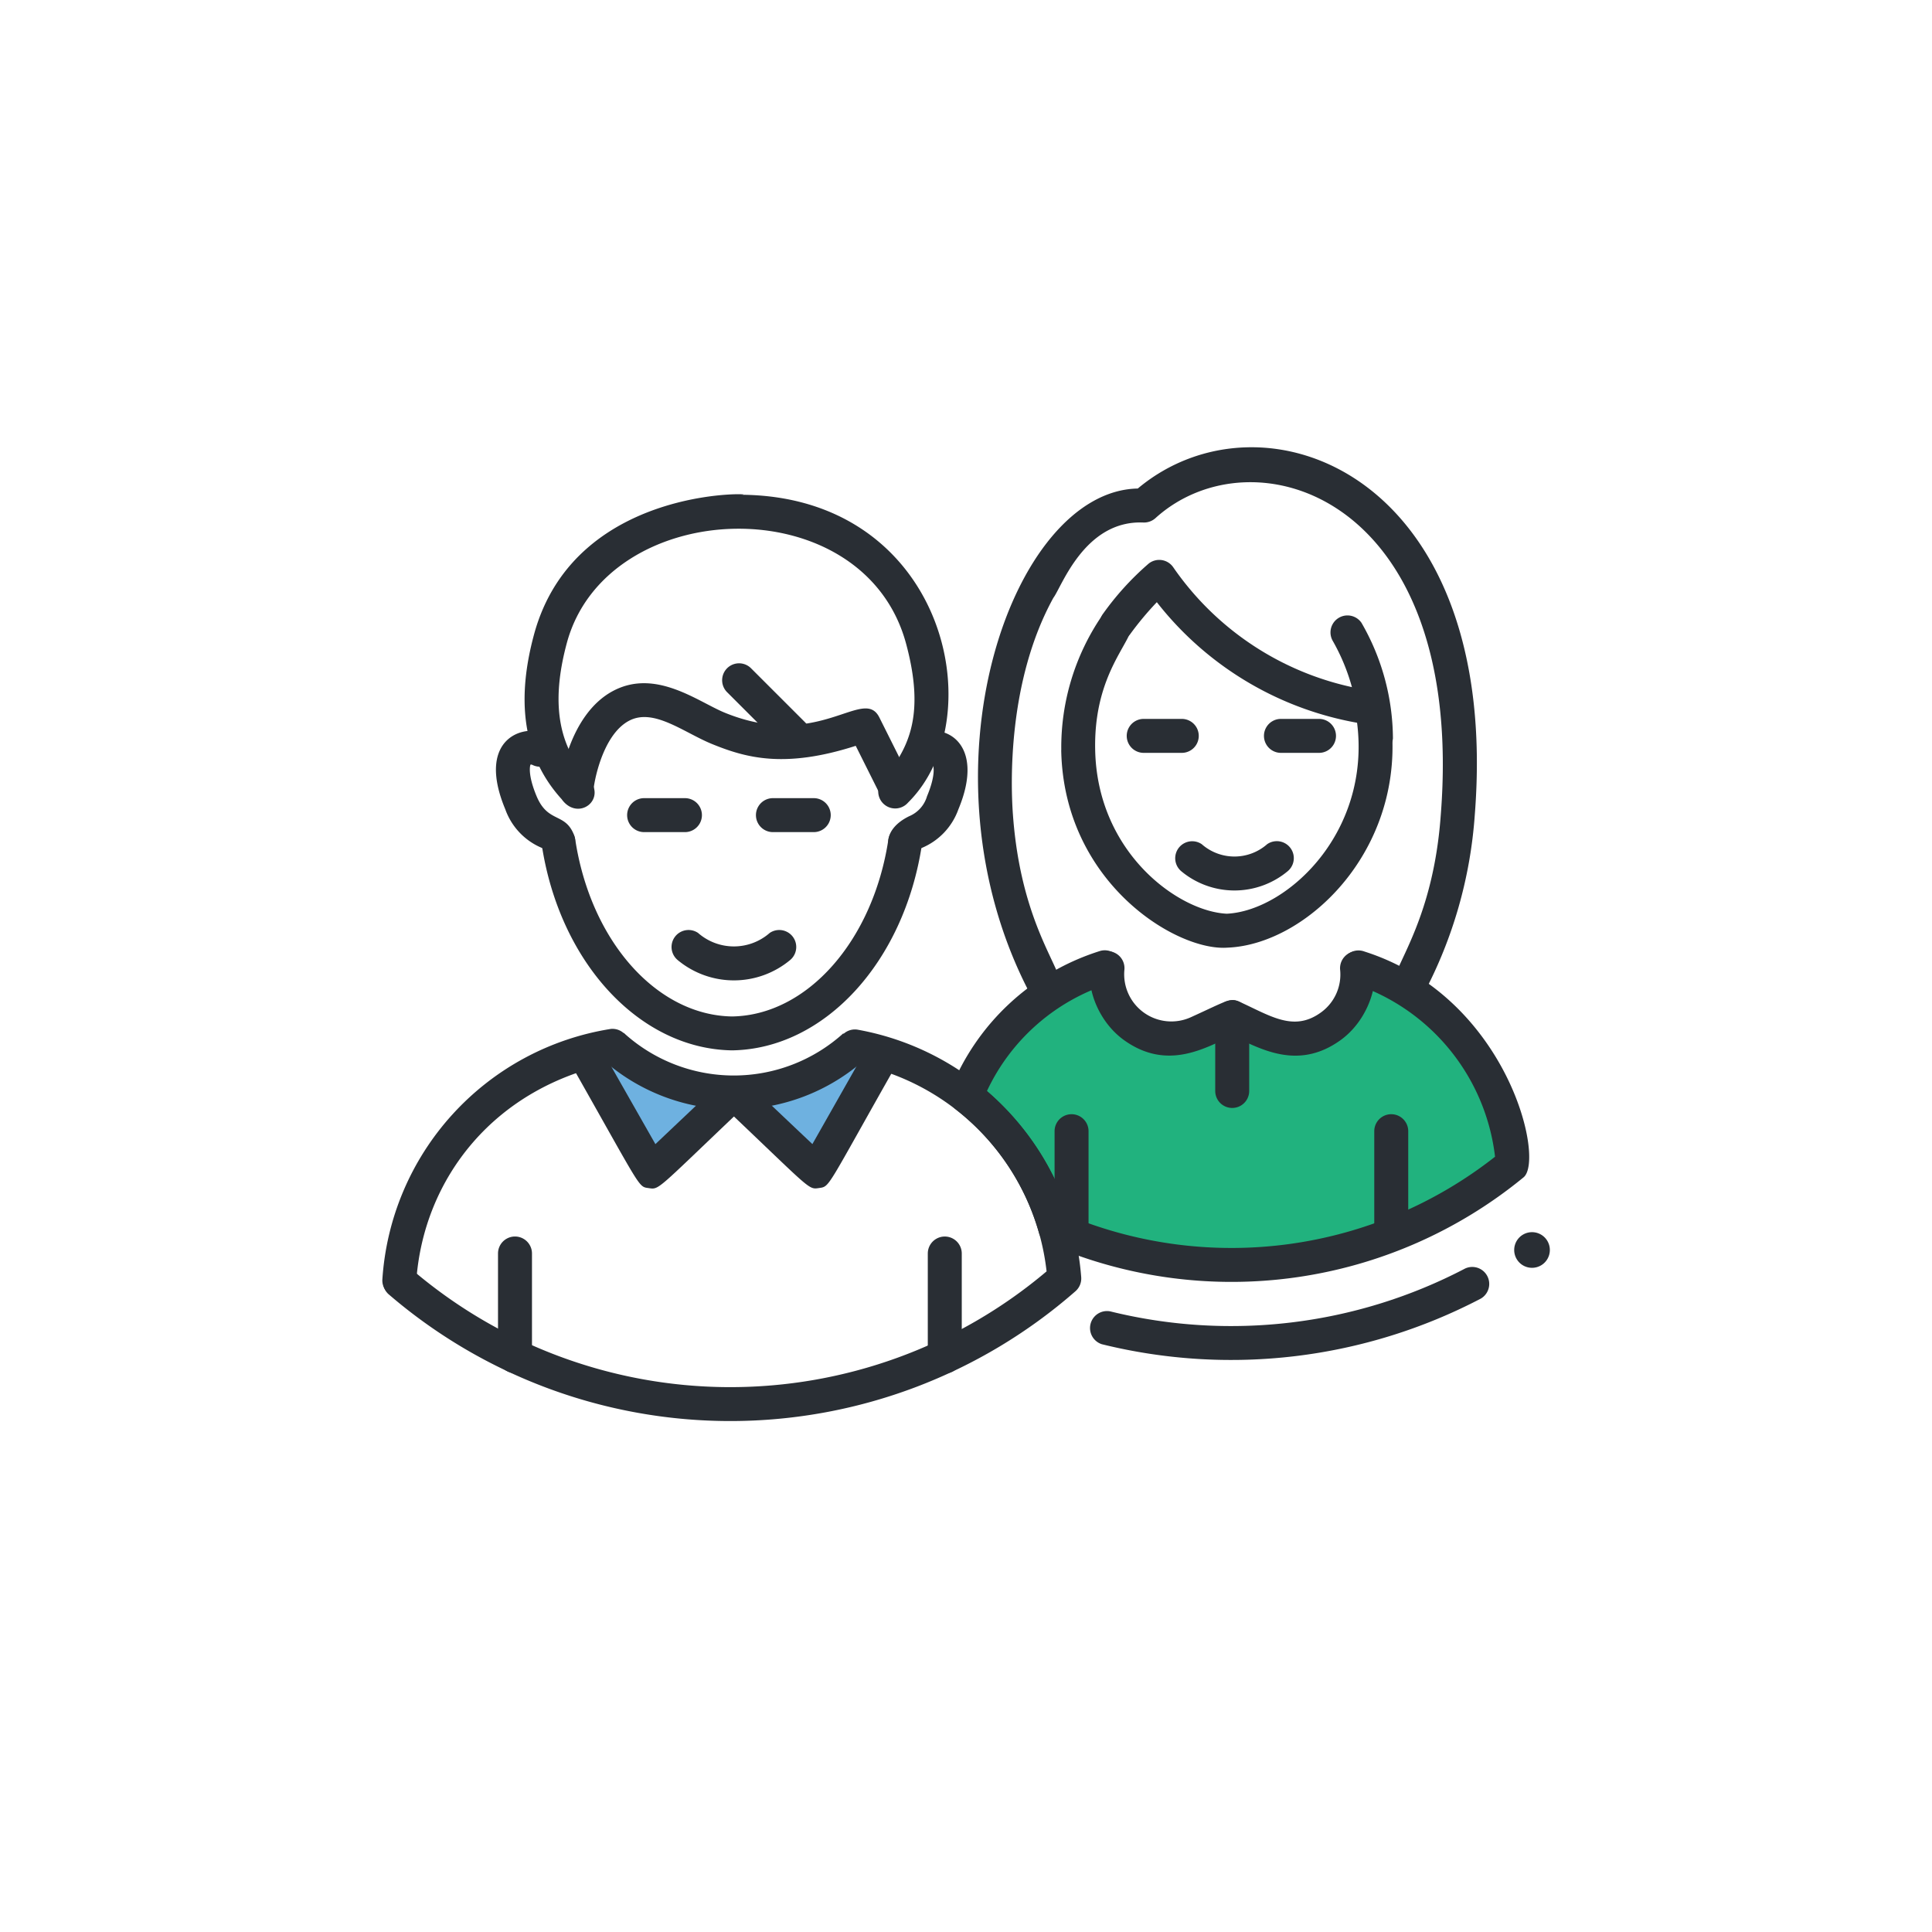 <svg xmlns="http://www.w3.org/2000/svg" xmlns:xlink="http://www.w3.org/1999/xlink" width="182" height="182" viewBox="0 0 182 182"><defs><filter id="a" x="0" y="0" width="182" height="182" filterUnits="userSpaceOnUse"><feOffset dy="3" input="SourceAlpha"/><feGaussianBlur stdDeviation="3" result="b"/><feFlood flood-opacity="0.161"/><feComposite operator="in" in2="b"/><feComposite in="SourceGraphic"/></filter><clipPath id="c"><rect width="110" height="91.734" fill="none"/></clipPath></defs><g transform="translate(-321 -2985)"><g transform="matrix(1, 0, 0, 1, 321, 2985)" filter="url(#a)"><circle cx="82" cy="82" r="82" transform="translate(9 6)" fill="#fff"/></g><g transform="translate(357 3027.133)"><g clip-path="url(#c)"><path d="M105.526,61.923l-.1.138a5.691,5.691,0,0,1-8.014,5.727L94.352,66.4l-3.043,1.382a5.69,5.69,0,0,1-8.015-5.737l-.219.137A20.323,20.323,0,0,0,69.9,74.258a24,24,0,0,1,7.579,11.815,41.088,41.088,0,0,0,43.055-5.624c-.833-11.134-10.042-17.262-15-18.526" transform="translate(-14.048 -12.445)" fill="#21b27e"/><path d="M133.466,94.223a1.679,1.679,0,0,0,3.358,0,1.679,1.679,0,0,0-3.358,0" transform="translate(-26.824 -18.603)" fill="#292e34"/><path d="M84.561,103.909a1.6,1.6,0,0,1,.771-3.1,47.53,47.53,0,0,0,33.44-4.035,1.6,1.6,0,0,1,1.478,2.834,50.742,50.742,0,0,1-35.689,4.3" transform="translate(-16.753 -19.409)" fill="#292e34"/><path d="M76.217,86.968a1.6,1.6,0,0,1-.9-1.033,22.561,22.561,0,0,0-7.841-11.646,1.6,1.6,0,0,1-.5-1.863A22.36,22.36,0,0,1,81.1,59.353a1.6,1.6,0,0,1,.943,3.055,19.119,19.119,0,0,0-11.633,10.15,25.824,25.824,0,0,1,7.765,11.767,40.158,40.158,0,0,0,40.1-5.58,19.562,19.562,0,0,0-13.267-16.283,1.6,1.6,0,1,1,.971-3.044C119.417,63.7,123,79.009,120.961,80.687a43.356,43.356,0,0,1-44.743,6.281" transform="translate(-13.437 -11.912)" fill="#292e34"/><path d="M92.974,35.226H89.388a1.6,1.6,0,0,1,0-3.2h3.585a1.6,1.6,0,0,1,0,3.2" transform="translate(-17.647 -6.437)" fill="#292e34"/><path d="M109.153,35.226h-3.585a1.6,1.6,0,0,1,0-3.2h3.585a1.6,1.6,0,0,1,0,3.2" transform="translate(-20.899 -6.437)" fill="#292e34"/><path d="M94.048,49.256a1.6,1.6,0,0,1,1.93-2.547,4.665,4.665,0,0,0,6.164,0,1.6,1.6,0,0,1,1.932,2.547,7.833,7.833,0,0,1-10.026,0" transform="translate(-18.771 -9.318)" fill="#292e34"/><path d="M116.968,89.536v-9.3a1.6,1.6,0,0,1,3.2,0v9.3a1.6,1.6,0,0,1-3.2,0" transform="translate(-23.508 -15.807)" fill="#292e34"/><path d="M79.277,89.536v-9.3a1.6,1.6,0,0,1,3.2,0v9.3a1.6,1.6,0,0,1-3.2,0" transform="translate(-15.933 -15.807)" fill="#292e34"/><path d="M26.884,71.338l10.454,3.781L30.9,81.8l-5.244-10.37Z" transform="translate(-5.157 -14.338)" fill="#6eb1e0"/><path d="M52.616,71.338,42.162,75.119,48.6,81.8l5.244-10.37Z" transform="translate(-8.474 -14.338)" fill="#6eb1e0"/><path d="M13.659,104.328V94.656a1.6,1.6,0,0,1,3.2,0v9.671a1.6,1.6,0,0,1-3.2,0" transform="translate(-2.745 -18.706)" fill="#292e34"/><path d="M64.33,104.358v-9.7a1.6,1.6,0,0,1,3.2,0v9.7a1.6,1.6,0,0,1-3.2,0" transform="translate(-12.929 -18.706)" fill="#292e34"/><path d="M17.833,44.5a6.194,6.194,0,0,1-3.539-3.681c-3.878-9.289,6.437-8.454,4.717-4.906a1.6,1.6,0,0,1-2.135.741.351.351,0,0,0-.2-.045c-.059.1-.272.968.567,2.978,1.09,2.607,2.727,1.479,3.556,3.731A1.6,1.6,0,0,1,17.833,44.5" transform="translate(-2.696 -6.719)" fill="#292e34"/><path d="M60.707,45.363c-1.417-.531-1.633-2.638.932-3.89a2.927,2.927,0,0,0,1.682-1.884c.825-1.972.634-2.848.53-3,0,.017-.068.02-.162.066A1.6,1.6,0,0,1,62.3,33.78c2.642-1.279,6.592.777,3.976,7.04A6.193,6.193,0,0,1,62.733,44.5a1.6,1.6,0,0,1-2.026.861" transform="translate(-11.992 -6.716)" fill="#292e34"/><path d="M36.737,65.761C28,65.629,20.473,57.462,18.8,46.342a1.6,1.6,0,0,1,3.16-.475c1.441,9.567,7.655,16.591,14.778,16.7,7.075-.108,13.289-7.131,14.729-16.7a1.6,1.6,0,0,1,3.161.475c-1.675,11.12-9.2,19.287-17.89,19.419" transform="translate(-3.774 -8.947)" fill="#292e34"/><path d="M34.332,44.57H30.487a1.6,1.6,0,0,1,0-3.2h3.845a1.6,1.6,0,0,1,0,3.2" transform="translate(-5.809 -8.315)" fill="#292e34"/><path d="M49.518,44.57H45.673a1.6,1.6,0,0,1,0-3.2h3.845a1.6,1.6,0,0,1,0,3.2" transform="translate(-8.861 -8.315)" fill="#292e34"/><path d="M34.666,59.72a1.6,1.6,0,0,1,1.93-2.547,5.118,5.118,0,0,0,6.75,0,1.6,1.6,0,0,1,1.93,2.547,8.283,8.283,0,0,1-10.611,0" transform="translate(-6.836 -11.421)" fill="#292e34"/><path d="M.02,92.227A25.583,25.583,0,0,1,21.548,68.572,1.6,1.6,0,0,1,22,71.736C10.548,73.951,3.842,82.722,3.21,92.435a1.6,1.6,0,0,1-3.19-.208" transform="translate(-0.003 -13.778)" fill="#292e34"/><path d="M.572,93.55a1.6,1.6,0,0,1,2.089-2.417,46.15,46.15,0,0,0,59.93.291A22.485,22.485,0,0,0,44.179,71.794a1.6,1.6,0,0,1,.563-3.146A25.684,25.684,0,0,1,65.853,91.969a1.6,1.6,0,0,1-.538,1.324A49.344,49.344,0,0,1,.572,93.55" transform="translate(0 -13.791)" fill="#292e34"/><path d="M25.9,71.486l2.069-2.436a15.388,15.388,0,0,0,20.675.042L50.7,71.533A18.57,18.57,0,0,1,25.9,71.486" transform="translate(-5.205 -13.878)" fill="#292e34"/><path d="M29.492,83.726c-1.034-.154-.582.241-7.524-12a1.6,1.6,0,0,1,2.781-1.576C26.47,73.183,28.7,77.1,30.11,79.58c2.553-2.419,4.081-3.863,5.914-5.6a1.6,1.6,0,0,1,2.2,2.317c-8.017,7.615-7.733,7.578-8.733,7.429" transform="translate(-4.369 -13.933)" fill="#292e34"/><path d="M40.442,76.32A1.6,1.6,0,0,1,42.643,74c1.992,1.89,3.986,3.783,5.911,5.6l5.3-9.345a1.6,1.6,0,0,1,2.78,1.576c-6.83,12.04-6.4,11.753-7.458,11.91-1.018.149-.721.177-8.735-7.428" transform="translate(-8.024 -13.957)" fill="#292e34"/><path d="M20.308,34.291c-3.923-4.3-4.164-9.763-2.66-15.413C21.576,3.984,40.4,5.587,37.015,5.587c19.361,0,24.018,20.973,15.9,29a1.6,1.6,0,0,1-2.462-2.043c2.411-2.886,4.136-5.955,2.3-12.846-3.953-14.983-28.3-14.082-32-.074-1.243,4.668-1.213,9.164,2,12.611,1.9,2.037-.912,4.171-2.452,2.054" transform="translate(-3.375 -1.113)" fill="#292e34"/><path d="M109.646,28.756A30.8,30.8,0,0,1,89.965,17.264,29.923,29.923,0,0,0,87.436,20.3a1.6,1.6,0,0,1-2.582-1.884A26.669,26.669,0,0,1,89.2,13.625a1.6,1.6,0,0,1,2.307.344A27.588,27.588,0,0,0,109.556,25.5a1.647,1.647,0,1,1,.089,3.253" transform="translate(-16.988 -2.669)" fill="#292e34"/><path d="M110.068,52.177c-2.952-1.539,2.857-4.788,3.774-17.532C116.222,4.518,96.13-1.638,86.965,6.677a1.613,1.613,0,0,1-1.144.412c-5.549-.229-7.7,6.092-8.47,7.091-4.34,7.882-4.018,17.6-3.814,20.4.928,12.9,6.729,16.043,3.783,17.592a1.6,1.6,0,0,1-2.158-.671C64.164,30.579,73.42,4.1,85.3,3.888c11.76-9.858,34.3-1.455,31.744,30.783a42.292,42.292,0,0,1-4.821,16.83,1.6,1.6,0,0,1-2.156.677" transform="translate(-14.118 0)" fill="#292e34"/><path d="M80.067,32.348a21.967,21.967,0,0,1,3.8-12.6,1.6,1.6,0,0,1,2.22-.422c2.6,1.775-2.994,4.087-2.828,12.967.169,9.715,7.833,15.261,12.4,15.477,5.846-.276,14.223-8.184,12.073-19.233a1.6,1.6,0,0,1,3.137-.61c2.518,12.942-7.309,22.738-15.149,23.039-4.833.358-15.443-6.168-15.659-18.616" transform="translate(-16.091 -3.828)" fill="#292e34"/><path d="M114.478,31.292a18.823,18.823,0,0,0-2.491-9.116,1.6,1.6,0,0,1,2.725-1.67,21.976,21.976,0,0,1,2.961,10.878,1.6,1.6,0,0,1-3.194-.092" transform="translate(-22.455 -3.966)" fill="#292e34"/><path d="M96.844,67.375c-2.55,1.158-6.113,3.326-10.171.428-3.781-2.7-4.262-8.661-1.422-8.385a1.6,1.6,0,0,1,1.439,1.743,4.443,4.443,0,0,0,6.261,4.471c3.373-1.532,3.7-1.855,4.552-1.468,2.937,1.332,5.118,2.867,7.669,1.042a4.4,4.4,0,0,0,1.84-4.04,1.6,1.6,0,0,1,1.437-1.744c2.876-.247,2.31,5.72-1.419,8.385-4.053,2.9-7.612.735-10.187-.432" transform="translate(-16.768 -11.94)" fill="#292e34"/><path d="M98.218,73.751V66.8a1.6,1.6,0,0,1,3.2,0v6.947a1.6,1.6,0,0,1-3.2,0" transform="translate(-19.74 -13.108)" fill="#292e34"/><path d="M20.931,37.885c0-1.032.924-7.139,5.011-9.329,4.041-2.162,8.029,1.021,10.566,2.051,8.9,3.614,13.039-2.557,14.537.438l2.86,5.719a1.593,1.593,0,0,1-2.85,1.425l-2.236-4.472c-6.725,2.164-10.362,1.119-13.509-.158-2.717-1.105-5.536-3.445-7.862-2.194-2.532,1.355-3.31,5.931-3.331,6.536a1.594,1.594,0,0,1-3.186-.016" transform="translate(-4.207 -5.591)" fill="#292e34"/><path d="M45.633,33.275l-5.089-5.088A1.593,1.593,0,0,1,42.8,25.934l5.089,5.088a1.593,1.593,0,0,1-2.253,2.253" transform="translate(-8.05 -5.114)" fill="#292e34"/></g></g><rect width="110" height="110" transform="translate(357 3018)" fill="none"/></g></svg>